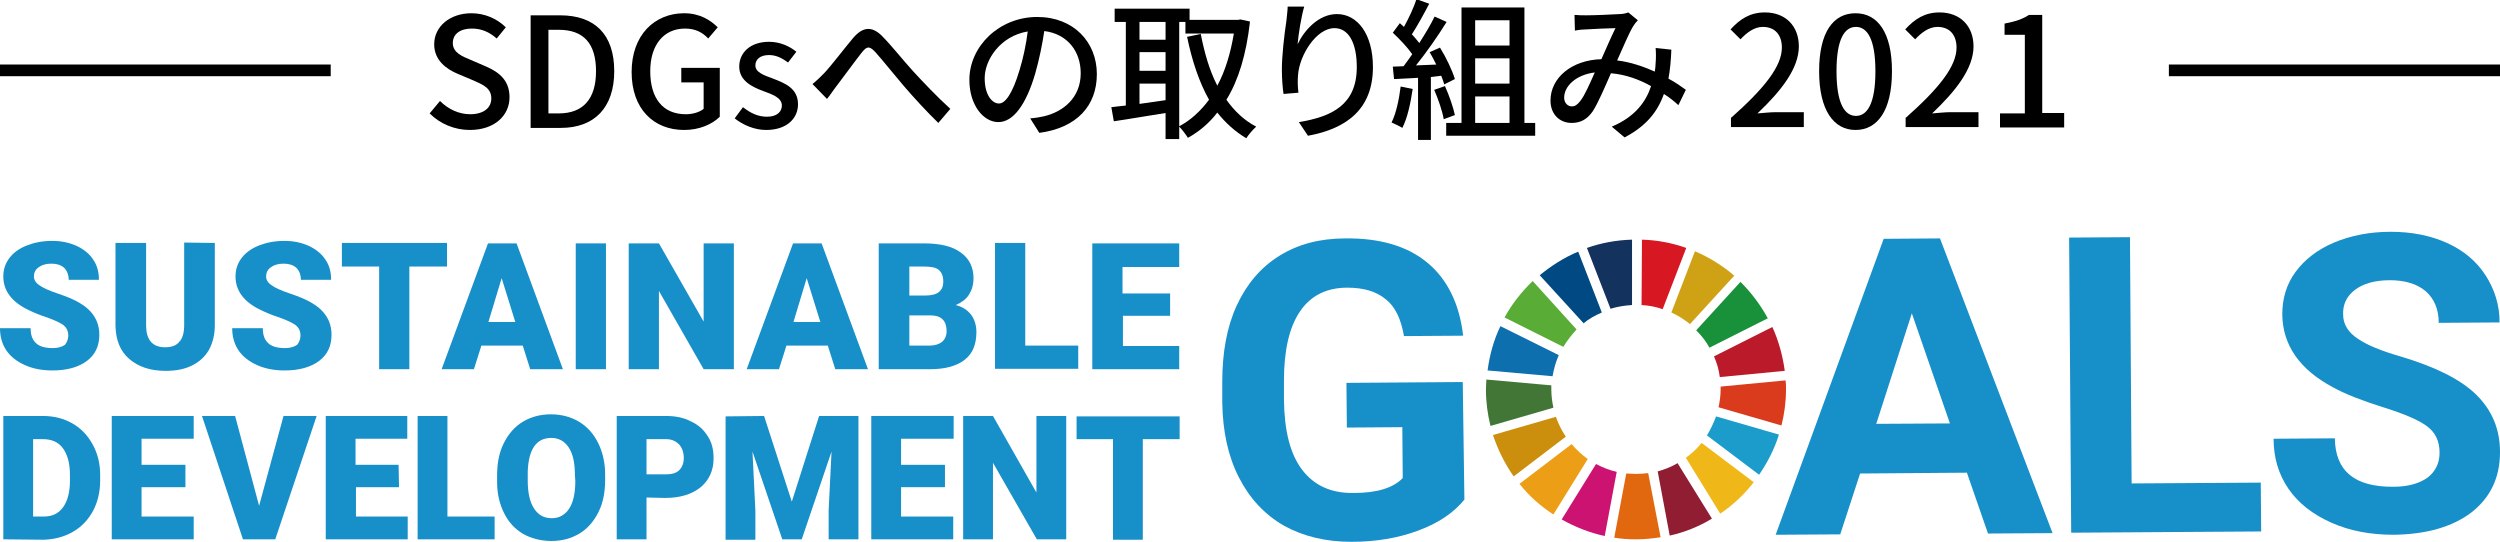 <?xml version="1.0" encoding="utf-8"?>
<!-- Generator: Adobe Illustrator 25.2.1, SVG Export Plug-In . SVG Version: 6.00 Build 0)  -->
<svg version="1.1" id="レイヤー_1" xmlns="http://www.w3.org/2000/svg" xmlns:xlink="http://www.w3.org/1999/xlink" x="0px"
	 y="0px" viewBox="0 0 604 130.9" style="enable-background:new 0 0 604 130.9;" xml:space="preserve">
<style type="text/css">
	.st0{fill:#178FC9;}
	.st1{fill:#59AC35;}
	.st2{fill:#CFA215;}
	.st3{fill:#BB1A2A;}
	.st4{fill:#19913B;}
	.st5{fill:#417636;}
	.st6{fill:#EFB718;}
	.st7{fill:#DB3B1D;}
	.st8{fill:#EC9E16;}
	.st9{fill:#0E6FAE;}
	.st10{fill:#901D32;}
	.st11{fill:#1C9CCA;}
	.st12{fill:#E2680F;}
	.st13{fill:#D71721;}
	.st14{fill:#CC1372;}
	.st15{fill:#14325E;}
	.st16{fill:#CB8F0D;}
	.st17{fill:#004982;}
	.st18{fill:none;stroke:#000000;stroke-width:2.824;stroke-miterlimit:10;}
</style>
<g>
	<g>
		<path class="st0" d="M353.8,120.7c-2.6,3.2-6.3,5.7-11.2,7.5c-4.8,1.8-10.2,2.7-16.1,2.7c-6.2,0-11.6-1.3-16.3-3.9
			c-4.7-2.7-8.3-6.6-10.9-11.7c-2.6-5.1-3.9-11.1-4-18.1v-4.9c0-7.1,1.1-13.3,3.5-18.5s5.8-9.2,10.3-12c4.5-2.8,9.8-4.2,15.9-4.2
			c8.5-0.1,15.1,1.9,19.9,5.9s7.7,9.9,8.6,17.6l-14.3,0.1c-0.7-4.1-2.1-7.1-4.4-8.9c-2.3-1.9-5.3-2.8-9.3-2.8c-5,0-8.8,1.9-11.4,5.7
			c-2.6,3.8-3.9,9.4-3.9,16.8v4.6c0.1,7.5,1.5,13.1,4.4,16.9c2.9,3.8,7,5.7,12.5,5.6c5.5,0,9.5-1.2,11.8-3.6l-0.1-12.3l-13.4,0.1
			l-0.1-10.8l28.1-0.2L353.8,120.7z"/>
		<path class="st0" d="M475.2,114.2l-25.8,0.2l-4.8,14.7l-15.6,0.1l26.1-71.5l13.6-0.1l27.2,71.2l-15.6,0.1L475.2,114.2z
			 M453.3,102.4l17.8-0.1l-9.2-26.6L453.3,102.4z"/>
		<path class="st0" d="M515,116.8l31.2-0.2l0.1,11.8l-45.9,0.3l-0.5-71.3l14.7-0.1L515,116.8z"/>
		<path class="st0" d="M589.4,109.4c0-2.8-1-4.9-3-6.4s-5.5-3-10.6-4.6s-9.2-3.2-12.1-4.8c-8.1-4.3-12.2-10.2-12.3-17.6
			c0-3.9,1-7.3,3.2-10.3c2.2-3,5.3-5.4,9.3-7.1c4.1-1.7,8.6-2.6,13.7-2.6s9.6,0.9,13.6,2.7s7.1,4.4,9.3,7.8s3.4,7.2,3.4,11.4
			L589.2,78c0-3.3-1.1-5.8-3.1-7.6c-2.1-1.8-5-2.7-8.7-2.7c-3.6,0-6.4,0.8-8.4,2.3s-3,3.5-2.9,6c0,2.3,1.2,4.3,3.5,5.8
			c2.3,1.6,5.8,3,10.3,4.3c8.4,2.5,14.5,5.5,18.3,9.2c3.8,3.7,5.8,8.3,5.8,13.9c0,6.2-2.3,11-6.9,14.6c-4.6,3.5-10.9,5.3-18.8,5.4
			c-5.5,0-10.5-0.9-15-2.9c-4.5-2-8-4.7-10.4-8.2c-2.4-3.5-3.6-7.5-3.6-12.1l14.8-0.1c0.1,7.9,4.8,11.8,14.2,11.7
			c3.5,0,6.2-0.8,8.2-2.2C588.4,113.9,589.4,111.9,589.4,109.4z"/>
	</g>
	<g id="XMLID_1_">
		<path id="XMLID_18_" class="st1" d="M377.7,83.8c0.9-1.5,2-2.9,3.2-4.2l-10.6-11.7c-2.7,2.6-5,5.5-6.8,8.8L377.7,83.8z"/>
		<path id="XMLID_17_" class="st2" d="M403.8,75.5c1.6,0.7,3.1,1.7,4.5,2.8L419,66.6c-2.8-2.4-6-4.4-9.5-5.9L403.8,75.5z"/>
		<path id="XMLID_16_" class="st3" d="M428.2,79l-14.1,7.1c0.7,1.6,1.2,3.3,1.4,5l15.7-1.5C430.7,85.9,429.7,82.3,428.2,79"/>
		<path id="XMLID_15_" class="st4" d="M413,84l14.1-7.1c-1.8-3.3-4-6.2-6.6-8.8l-10.7,11.7C411.1,81.1,412.2,82.5,413,84"/>
		<path id="XMLID_14_" class="st5" d="M374.8,94.1c0-0.3,0-0.6,0-1l-15.7-1.4c0,0.8-0.1,1.6-0.1,2.4c0,3,0.4,6,1.1,8.8l15.2-4.4
			C375,97.1,374.8,95.6,374.8,94.1"/>
		<path id="XMLID_13_" class="st6" d="M411.1,107c-1.1,1.4-2.4,2.6-3.8,3.6l8.3,13.5c3.1-2.1,5.8-4.6,8.1-7.6L411.1,107z"/>
		<path id="XMLID_12_" class="st7" d="M415.7,94.1c0,1.5-0.2,2.9-0.5,4.3l15.2,4.4c0.7-2.8,1.1-5.7,1.1-8.7c0-0.7,0-1.5-0.1-2.2
			l-15.7,1.5C415.7,93.6,415.7,93.8,415.7,94.1"/>
		<path id="XMLID_11_" class="st8" d="M379.7,107.3l-12.6,9.6c2.3,2.9,5.1,5.4,8.2,7.4l8.3-13.4
			C382.2,109.9,380.9,108.7,379.7,107.3"/>
		<path id="XMLID_10_" class="st9" d="M375.1,90.9c0.3-1.8,0.8-3.5,1.5-5.1l-14.1-7c-1.6,3.3-2.6,6.9-3.1,10.7L375.1,90.9z"/>
		<path id="XMLID_9_" class="st10" d="M413.6,125.3l-8.3-13.4c-1.5,0.9-3.1,1.5-4.8,2l2.9,15.5C407,128.6,410.5,127.2,413.6,125.3"
			/>
		<path id="XMLID_8_" class="st11" d="M414.6,100.6c-0.6,1.6-1.3,3.1-2.2,4.6l12.6,9.5c2-2.9,3.7-6.2,4.8-9.7L414.6,100.6z"/>
		<path id="XMLID_7_" class="st12" d="M398.2,114.3c-1,0.1-1.9,0.2-2.9,0.2c-0.8,0-1.6-0.1-2.4-0.1l-2.9,15.5
			c1.7,0.3,3.5,0.4,5.3,0.4c2,0,4-0.2,5.9-0.5L398.2,114.3z"/>
		<path id="XMLID_6_" class="st13" d="M396.6,73.7c1.8,0.1,3.4,0.4,5.1,1l5.7-14.8c-3.4-1.2-7-1.9-10.7-2L396.6,73.7L396.6,73.7z"/>
		<path id="XMLID_5_" class="st14" d="M390.6,114c-1.8-0.4-3.5-1.1-5-1.9l-8.3,13.4c3.2,1.8,6.7,3.2,10.4,4L390.6,114z"/>
		<path id="XMLID_4_" class="st15" d="M389.1,74.6c1.6-0.5,3.4-0.8,5.2-0.9V57.9c-3.8,0.1-7.5,0.8-10.9,2L389.1,74.6z"/>
		<path id="XMLID_3_" class="st16" d="M378.3,105.5c-1-1.5-1.8-3.1-2.4-4.8l-15.2,4.4c1.2,3.6,2.9,7,5,10L378.3,105.5z"/>
		<path id="XMLID_2_" class="st17" d="M382.6,78.1c1.3-1.1,2.8-1.9,4.4-2.6l-5.7-14.7c-3.4,1.4-6.5,3.4-9.3,5.7L382.6,78.1z"/>
	</g>
	<path class="st0" d="M16.5,81.1c0-1.1-0.4-1.9-1.1-2.5c-0.8-0.6-2.1-1.2-4-1.9c-1.9-0.6-3.5-1.3-4.7-1.9c-3.9-1.9-5.9-4.6-5.9-8
		c0-1.7,0.5-3.2,1.5-4.5c1-1.3,2.4-2.3,4.2-3c1.8-0.7,3.8-1.1,6.1-1.1c2.2,0,4.1,0.4,5.9,1.2c1.7,0.8,3.1,1.9,4,3.3
		c1,1.4,1.4,3.1,1.4,4.9h-7.3c0-1.2-0.4-2.2-1.1-2.9c-0.8-0.7-1.8-1-3.1-1s-2.3,0.3-3.1,0.9s-1.1,1.3-1.1,2.2c0,0.8,0.4,1.5,1.3,2.1
		c0.8,0.6,2.3,1.3,4.4,2c2.1,0.7,3.8,1.4,5.2,2.2c3.3,1.9,4.9,4.5,4.9,7.8c0,2.7-1,4.8-3,6.3s-4.8,2.3-8.3,2.3
		c-2.5,0-4.7-0.4-6.7-1.3c-2-0.9-3.5-2.1-4.5-3.6S0,81.3,0,79.3h7.4c0,1.6,0.4,2.8,1.3,3.6c0.8,0.8,2.2,1.2,4.1,1.2
		c1.2,0,2.2-0.3,2.9-0.8C16.1,82.8,16.5,82,16.5,81.1z"/>
	<path class="st0" d="M51.9,58.7v19.9c0,2.3-0.5,4.2-1.4,5.9c-1,1.7-2.3,2.9-4.1,3.8c-1.8,0.9-3.9,1.3-6.4,1.3c-3.7,0-6.6-1-8.8-2.9
		c-2.2-1.9-3.2-4.6-3.3-7.9V58.7h7.4v20.2c0.1,3.3,1.6,5,4.6,5c1.5,0,2.7-0.4,3.4-1.3c0.8-0.8,1.2-2.2,1.2-4.1V58.6L51.9,58.7
		L51.9,58.7z"/>
	<path class="st0" d="M72.6,81.1c0-1.1-0.4-1.9-1.1-2.5c-0.8-0.6-2.1-1.2-4-1.9c-1.9-0.6-3.5-1.3-4.7-1.9c-3.9-1.9-5.9-4.6-5.9-8
		c0-1.7,0.5-3.2,1.5-4.5c1-1.3,2.4-2.3,4.2-3c1.8-0.7,3.8-1.1,6.1-1.1c2.2,0,4.1,0.4,5.9,1.2c1.7,0.8,3.1,1.9,4,3.3
		c1,1.4,1.4,3.1,1.4,4.9h-7.3c0-1.2-0.4-2.2-1.1-2.9c-0.8-0.7-1.8-1-3.1-1c-1.3,0-2.3,0.3-3.1,0.9c-0.8,0.6-1.1,1.3-1.1,2.2
		c0,0.8,0.4,1.5,1.3,2.1c0.8,0.6,2.3,1.3,4.4,2c2.1,0.7,3.8,1.4,5.2,2.2c3.3,1.9,4.9,4.5,4.9,7.8c0,2.7-1,4.8-3,6.3
		s-4.8,2.3-8.3,2.3c-2.5,0-4.7-0.4-6.7-1.3c-2-0.9-3.5-2.1-4.5-3.6s-1.5-3.3-1.5-5.3h7.4c0,1.6,0.4,2.8,1.3,3.6
		c0.8,0.8,2.2,1.2,4.1,1.2c1.2,0,2.2-0.3,2.9-0.8C72.2,82.8,72.6,82,72.6,81.1z"/>
	<path class="st0" d="M108,64.4h-9.1v24.8h-7.3V64.4h-9v-5.7H108V64.4z"/>
	<path class="st0" d="M126.3,83.5h-10l-1.8,5.7h-7.8l11.2-30.4h6.9L136,89.2h-7.9L126.3,83.5z M118,77.8h6.5l-3.3-10.6L118,77.8z"/>
	<path class="st0" d="M146.4,89.2h-7.3V58.8h7.3V89.2z"/>
	<path class="st0" d="M177.3,89.2H170l-10.8-18.9v18.9h-7.3V58.8h7.3L170,77.7V58.8h7.3V89.2z"/>
	<path class="st0" d="M200,83.5h-10l-1.8,5.7h-7.8l11.2-30.4h6.9l11.2,30.4h-7.9L200,83.5z M191.7,77.8h6.5l-3.3-10.6L191.7,77.8z"
		/>
	<path class="st0" d="M212.3,89.2V58.8h10.9c3.9,0,6.9,0.7,8.9,2.2c2,1.4,3.1,3.5,3.1,6.2c0,1.6-0.4,2.9-1.1,4
		c-0.7,1.1-1.8,1.9-3.2,2.5c1.6,0.4,2.8,1.2,3.7,2.3c0.8,1.1,1.3,2.5,1.3,4.2c0,3-0.9,5.2-2.8,6.7c-1.9,1.5-4.7,2.3-8.4,2.3H212.3z
		 M219.7,71.4h3.8c1.6,0,2.7-0.3,3.4-0.9s1-1.4,1-2.5c0-1.3-0.4-2.2-1.1-2.8c-0.7-0.6-1.9-0.8-3.6-0.8h-3.5L219.7,71.4L219.7,71.4z
		 M219.7,76.2v7.3h4.8c1.3,0,2.3-0.3,3.1-0.9c0.7-0.6,1.1-1.5,1.1-2.6c0-2.5-1.3-3.8-3.8-3.8C224.9,76.2,219.7,76.2,219.7,76.2z"/>
	<path class="st0" d="M247.7,83.5h12.8v5.6h-20.1V58.7h7.3V83.5z"/>
	<path class="st0" d="M282.8,76.3h-11.5v7.3h13.6v5.6h-21V58.8h21v5.7h-13.7v6.4h11.5v5.4H282.8z"/>
	<path class="st0" d="M0.8,130.3v-29.8h9.6c2.6,0,5,0.6,7.1,1.8c2.1,1.2,3.7,2.9,4.9,5.1c1.2,2.2,1.8,4.6,1.8,7.3v1.4
		c0,2.7-0.6,5.2-1.7,7.3c-1.2,2.2-2.8,3.9-4.9,5.1s-4.4,1.8-7,1.9L0.8,130.3L0.8,130.3z M8,106.1v18.7h2.5c2.1,0,3.6-0.7,4.7-2.2
		s1.7-3.6,1.7-6.5v-1.3c0-2.9-0.6-5-1.7-6.5s-2.7-2.2-4.8-2.2C10.4,106.1,8,106.1,8,106.1z"/>
	<path class="st0" d="M44.8,117.7H34.2v7.1h12.6v5.5H27v-29.8h19.8v5.5H34.2v6.3h10.6C44.8,112.3,44.8,117.7,44.8,117.7z"/>
	<path class="st0" d="M62.6,122.2l5.9-21.7h8l-10,29.8h-7.8l-9.9-29.8h8L62.6,122.2z"/>
	<path class="st0" d="M96.4,117.7H86v7.1h12.5v5.5H78.7v-29.8h19.7v5.5H85.9v6.3h10.4L96.4,117.7L96.4,117.7z"/>
	<path class="st0" d="M108.1,124.8h11.4v5.5h-18.6v-29.8h7.2V124.8z"/>
	<path class="st0" d="M146.2,116c0,2.9-0.5,5.5-1.6,7.7s-2.6,4-4.6,5.2s-4.2,1.8-6.8,1.8c-2.5,0-4.8-0.6-6.8-1.7
		c-2-1.2-3.5-2.8-4.6-5s-1.7-4.7-1.7-7.5v-1.7c0-2.9,0.5-5.5,1.6-7.7s2.6-4,4.6-5.2c2-1.2,4.3-1.8,6.8-1.8s4.8,0.6,6.8,1.8
		c2,1.2,3.5,2.9,4.6,5.1s1.7,4.8,1.7,7.6L146.2,116L146.2,116z M138.9,114.8c0-3-0.5-5.2-1.5-6.7s-2.4-2.3-4.2-2.3
		c-3.6,0-5.5,2.7-5.7,8.1v2.2c0,2.9,0.5,5.2,1.5,6.7c1,1.6,2.4,2.4,4.3,2.4c1.8,0,3.2-0.8,4.2-2.3s1.5-3.8,1.5-6.7L138.9,114.8
		L138.9,114.8z"/>
	<path class="st0" d="M156.2,120.2v10.1H149v-29.8h11.9c2.3,0,4.3,0.4,6,1.3c1.8,0.8,3.1,2,4.1,3.6c1,1.5,1.4,3.3,1.4,5.3
		c0,2.9-1,5.2-3.1,7c-2.1,1.7-4.9,2.6-8.6,2.6L156.2,120.2L156.2,120.2L156.2,120.2z M156.2,114.6h4.7c1.4,0,2.5-0.3,3.2-1
		s1.1-1.7,1.1-2.9c0-1.4-0.4-2.5-1.1-3.3c-0.8-0.8-1.8-1.3-3.1-1.3h-4.8L156.2,114.6L156.2,114.6z"/>
	<path class="st0" d="M184.6,100.5l6.7,20.7l6.6-20.7h9.5v29.8h-7.2v-7l0.7-14.2l-7.2,21.2H189l-7.2-21.2l0.7,14.3v7h-7.2v-29.8
		L184.6,100.5L184.6,100.5z"/>
	<path class="st0" d="M228.3,117.7h-10.6v7.1h12.6v5.5h-19.8v-29.8h19.9v5.5h-12.7v6.3h10.6V117.7z"/>
	<path class="st0" d="M257.6,130.3h-7.1l-10.6-18.5v18.5h-7.2v-29.8h7.2l10.5,18.5v-18.5h7.2V130.3z"/>
	<path class="st0" d="M285,106.1h-8.9v24.3h-7.2v-24.3h-8.8v-5.5H285V106.1z"/>
</g>
<g>
	<path d="M103.8,27.4l2.5-3c2,2,4.6,3.2,7.3,3.2c3.3,0,5.1-1.6,5.1-3.8c0-2.5-1.9-3.3-4.4-4.4l-3.8-1.6c-2.6-1.1-5.6-3.2-5.6-7.1
		c0-4.3,3.8-7.5,9-7.5c3.2,0,6.2,1.3,8.3,3.4L120,9.3c-1.7-1.5-3.6-2.4-6-2.4c-2.8,0-4.6,1.3-4.6,3.5c0,2.3,2.2,3.2,4.4,4.1l3.7,1.6
		c3.2,1.4,5.6,3.4,5.6,7.4c0,4.4-3.6,7.9-9.6,7.9C109.8,31.4,106.3,29.9,103.8,27.4z"/>
	<path d="M128.2,3.7h7.1c8.4,0,13.1,4.6,13.1,13.5c0,8.8-4.8,13.7-12.9,13.7h-7.3V3.7z M135,27.4c5.8,0,9-3.4,9-10.2
		c0-6.8-3.1-10-9-10h-2.5v20.2H135z"/>
	<path d="M152.6,17.4c0-8.9,5.5-14.2,12.7-14.2c3.8,0,6.4,1.7,8.1,3.4l-2.3,2.7c-1.3-1.4-3-2.4-5.6-2.4c-5.1,0-8.4,3.9-8.4,10.3
		c0,6.5,3,10.4,8.6,10.4c1.7,0,3.3-0.5,4.3-1.3v-6.4h-5.4v-3.5h9.3v11.8c-1.8,1.8-4.9,3.2-8.6,3.2C157.9,31.4,152.6,26.3,152.6,17.4
		z"/>
	<path d="M177.5,28.6l2-2.7c1.8,1.4,3.6,2.3,5.8,2.3c2.4,0,3.6-1.2,3.6-2.7c0-1.9-2.3-2.7-4.5-3.5c-2.7-1-5.8-2.5-5.8-5.9
		c0-3.4,2.7-6,7.2-6c2.7,0,5,1.1,6.6,2.4l-2,2.6c-1.4-1-2.8-1.8-4.6-1.8c-2.2,0-3.3,1.1-3.3,2.5c0,1.7,2.1,2.4,4.3,3.2
		c2.8,1.1,6,2.3,6,6.2c0,3.4-2.7,6.2-7.7,6.2C182.3,31.4,179.5,30.2,177.5,28.6z"/>
	<path d="M199.1,17.7c1.8-1.9,4.8-5.9,7-8.5c2.3-2.7,4.5-3,7-0.5c2.3,2.3,5.2,6,7.5,8.5c2.3,2.5,5.7,6.1,9,9.1l-2.9,3.4
		c-2.7-2.6-6-6.2-8.4-9c-2.3-2.7-5.1-6.2-6.8-8.1c-1.5-1.6-2.1-1.4-3.3,0.1c-1.6,2-4.4,5.9-6.1,8.1c-0.8,1-1.6,2.3-2.3,3.1l-3.5-3.6
		C197.3,19.5,198.1,18.7,199.1,17.7z"/>
	<path d="M248.9,28.6c1.3-0.1,2.4-0.3,3.3-0.5c4.7-1.1,8.9-4.5,8.9-10.4c0-5.3-3.2-9.5-8.8-10.2c-0.5,3.3-1.2,6.8-2.2,10.3
		c-2.2,7.5-5.3,11.7-8.9,11.7c-3.6,0-7-4.1-7-10.2c0-8.1,7.2-15.2,16.4-15.2c8.8,0,14.4,6.1,14.4,13.8c0,7.7-4.9,13-13.9,14.2
		L248.9,28.6z M246.3,17c0.9-2.9,1.6-6.2,2-9.4c-6.6,1.1-10.4,6.8-10.4,11.3c0,4.2,1.9,6.1,3.4,6.1C242.8,25.1,244.6,22.7,246.3,17z
		"/>
	<path d="M302,5.2c-0.9,8-2.8,14.2-5.7,18.9c1.9,2.7,4.3,5,7.2,6.5c-0.8,0.7-1.9,2-2.4,2.8c-2.7-1.6-5-3.7-7-6.2
		c-2,2.6-4.4,4.6-7.1,6.1c-0.5-0.8-1.4-2-2.1-2.7v3h-3.3v-6.3c-4.5,0.7-9,1.5-12.5,2l-0.6-3.4c1-0.1,2.2-0.3,3.5-0.4V5.3h-2.7V2.1
		h18.1v2.7h11.7l0.6-0.1L302,5.2z M275.3,5.3v4.3h6.3V5.3H275.3z M275.3,17.1h6.3v-4.5h-6.3V17.1z M281.6,24.2v-4h-6.3v4.9
		L281.6,24.2z M284.9,30.5c2.7-1.4,5.1-3.6,7.2-6.4c-2.4-4.3-4.1-9.4-5.3-15.2l3.3-0.7c0.9,4.6,2.1,8.8,4,12.5
		c1.9-3.5,3.2-7.8,4-12.6h-11.7V5.3h-1.5V30.5z"/>
	<path d="M315.1,1.6c-0.7,2.3-1.4,6.7-1.6,9.1c1.6-3.4,5.1-7.3,9.5-7.3c5,0,8.7,4.9,8.7,12.8c0,10.2-6.4,14.9-15.7,16.6l-2.2-3.3
		c8-1.3,14-4.2,14-13.3c0-5.7-1.9-9.4-5.4-9.4c-4.4,0-8.5,6.6-8.8,11.4c-0.1,1.2-0.1,2.5,0.1,4.2l-3.6,0.3c-0.2-1.4-0.4-3.5-0.4-5.9
		c0-3.4,0.6-8.5,1.1-11.8c0.1-1.2,0.3-2.5,0.3-3.4L315.1,1.6z"/>
	<path d="M341.3,21.5c-0.5,3.5-1.3,7.1-2.5,9.4c-0.6-0.4-1.9-1-2.6-1.3c1.1-2.2,1.8-5.5,2.2-8.7L341.3,21.5z M345.7,18.6v15.2h-3.1
		V18.8c-2.1,0.1-4.1,0.2-5.8,0.3l-0.3-3l2.6-0.1c0.7-0.9,1.4-1.9,2.1-2.9c-1.1-1.6-3-3.6-4.7-5.2l1.7-2.3c0.3,0.3,0.7,0.6,1,0.9
		c1.1-2,2.4-4.7,3-6.7l3.1,1.1c-1.3,2.5-2.9,5.4-4.2,7.4c0.7,0.7,1.3,1.5,1.8,2.1c1.4-2.2,2.8-4.5,3.7-6.4l2.9,1.3
		c-2.1,3.4-4.9,7.4-7.4,10.5l4.9-0.2c-0.5-1-1-2-1.6-3l2.5-1.1c1.5,2.4,3,5.6,3.6,7.6l-2.6,1.3c-0.1-0.6-0.4-1.3-0.7-2.1L345.7,18.6
		z M349.1,20.8c1,2.2,2,5.1,2.4,7l-2.7,1c-0.3-1.9-1.3-4.8-2.3-7.1L349.1,20.8z M370.9,29.7v3.1h-21.5v-3.1h3.7V1.8h15.2v27.9H370.9
		z M356.4,4.9V11h8.3V4.9H356.4z M364.7,14.1h-8.3v6.1h8.3V14.1z M356.4,29.7h8.3v-6.4h-8.3V29.7z"/>
	<path d="M405.5,25.4c-1-0.9-2.2-1.9-3.5-2.7c-1.6,4.5-4.4,7.8-9.5,10.5l-3.1-2.6c5.7-2.4,8.3-6.1,9.5-9.8c-2.9-1.6-6.1-2.8-9.7-3.1
		c-1.4,3.2-3.1,7.2-4.4,9.2c-1.4,2-3,2.8-5.1,2.8c-2.9,0-5.1-2.1-5.1-5.4c0-5.5,5.1-9.8,12.3-10c1.2-2.7,2.4-5.5,3.4-7.5
		c-1.4,0-5.3,0.2-7,0.3c-0.8,0-1.9,0.1-2.8,0.3l-0.1-3.8c1,0.1,2.1,0.1,2.9,0.1c2,0,6.4-0.2,8-0.3c0.8,0,1.6-0.2,2.1-0.4l2.3,1.9
		c-0.4,0.4-0.8,0.9-1.1,1.4c-1,1.6-2.4,5-3.9,8.3c3.3,0.4,6.4,1.5,9.1,2.7c0.1-0.7,0.2-1.4,0.2-2.1c0.1-1.1,0.1-2.4,0-3.6l3.8,0.4
		c-0.1,2.6-0.3,4.8-0.7,7c1.7,0.9,3.1,1.9,4.2,2.7L405.5,25.4z M385.3,17.5c-4.7,0.6-7.4,3.4-7.4,6.1c0,1.3,0.9,2.1,1.8,2.1
		c0.8,0,1.3-0.3,2.1-1.3C382.9,23,384.1,20.2,385.3,17.5z"/>
	<path d="M418.3,28.4c8-7.1,12.2-12.4,12.2-16.9c0-3-1.6-5-4.6-5c-2.1,0-3.9,1.4-5.4,3l-2.4-2.4c2.3-2.5,4.7-4.1,8.3-4.1
		c5,0,8.2,3.3,8.2,8.2c0,5.3-4.2,10.7-10,16.2c1.4-0.1,3.1-0.3,4.4-0.3h6.8v3.6h-17.6V28.4z"/>
	<path d="M439.5,17.2c0-9.4,3.4-14,8.8-14c5.3,0,8.8,4.6,8.8,14c0,9.5-3.5,14.2-8.8,14.2C443,31.4,439.5,26.6,439.5,17.2z
		 M453.1,17.2c0-7.8-2-10.7-4.7-10.7s-4.7,2.8-4.7,10.7c0,7.9,2,10.8,4.7,10.8S453.1,25.1,453.1,17.2z"/>
	<path d="M460.5,28.4c8-7.1,12.2-12.4,12.2-16.9c0-3-1.6-5-4.6-5c-2.1,0-3.9,1.4-5.4,3l-2.4-2.4c2.3-2.5,4.7-4.1,8.3-4.1
		c5,0,8.2,3.3,8.2,8.2c0,5.3-4.2,10.7-10,16.2c1.4-0.1,3.1-0.3,4.4-0.3h6.8v3.6h-17.6V28.4z"/>
	<path d="M483.2,27.4h6V8.4h-4.9V5.7c2.6-0.5,4.4-1.1,5.9-2.1h3.2v23.7h5.3v3.5h-15.5V27.4z"/>
</g>
<line class="st18" x1="604" y1="17" x2="524" y2="17"/>
<line class="st18" x1="79.9" y1="17" x2="-0.1" y2="17"/>
</svg>

